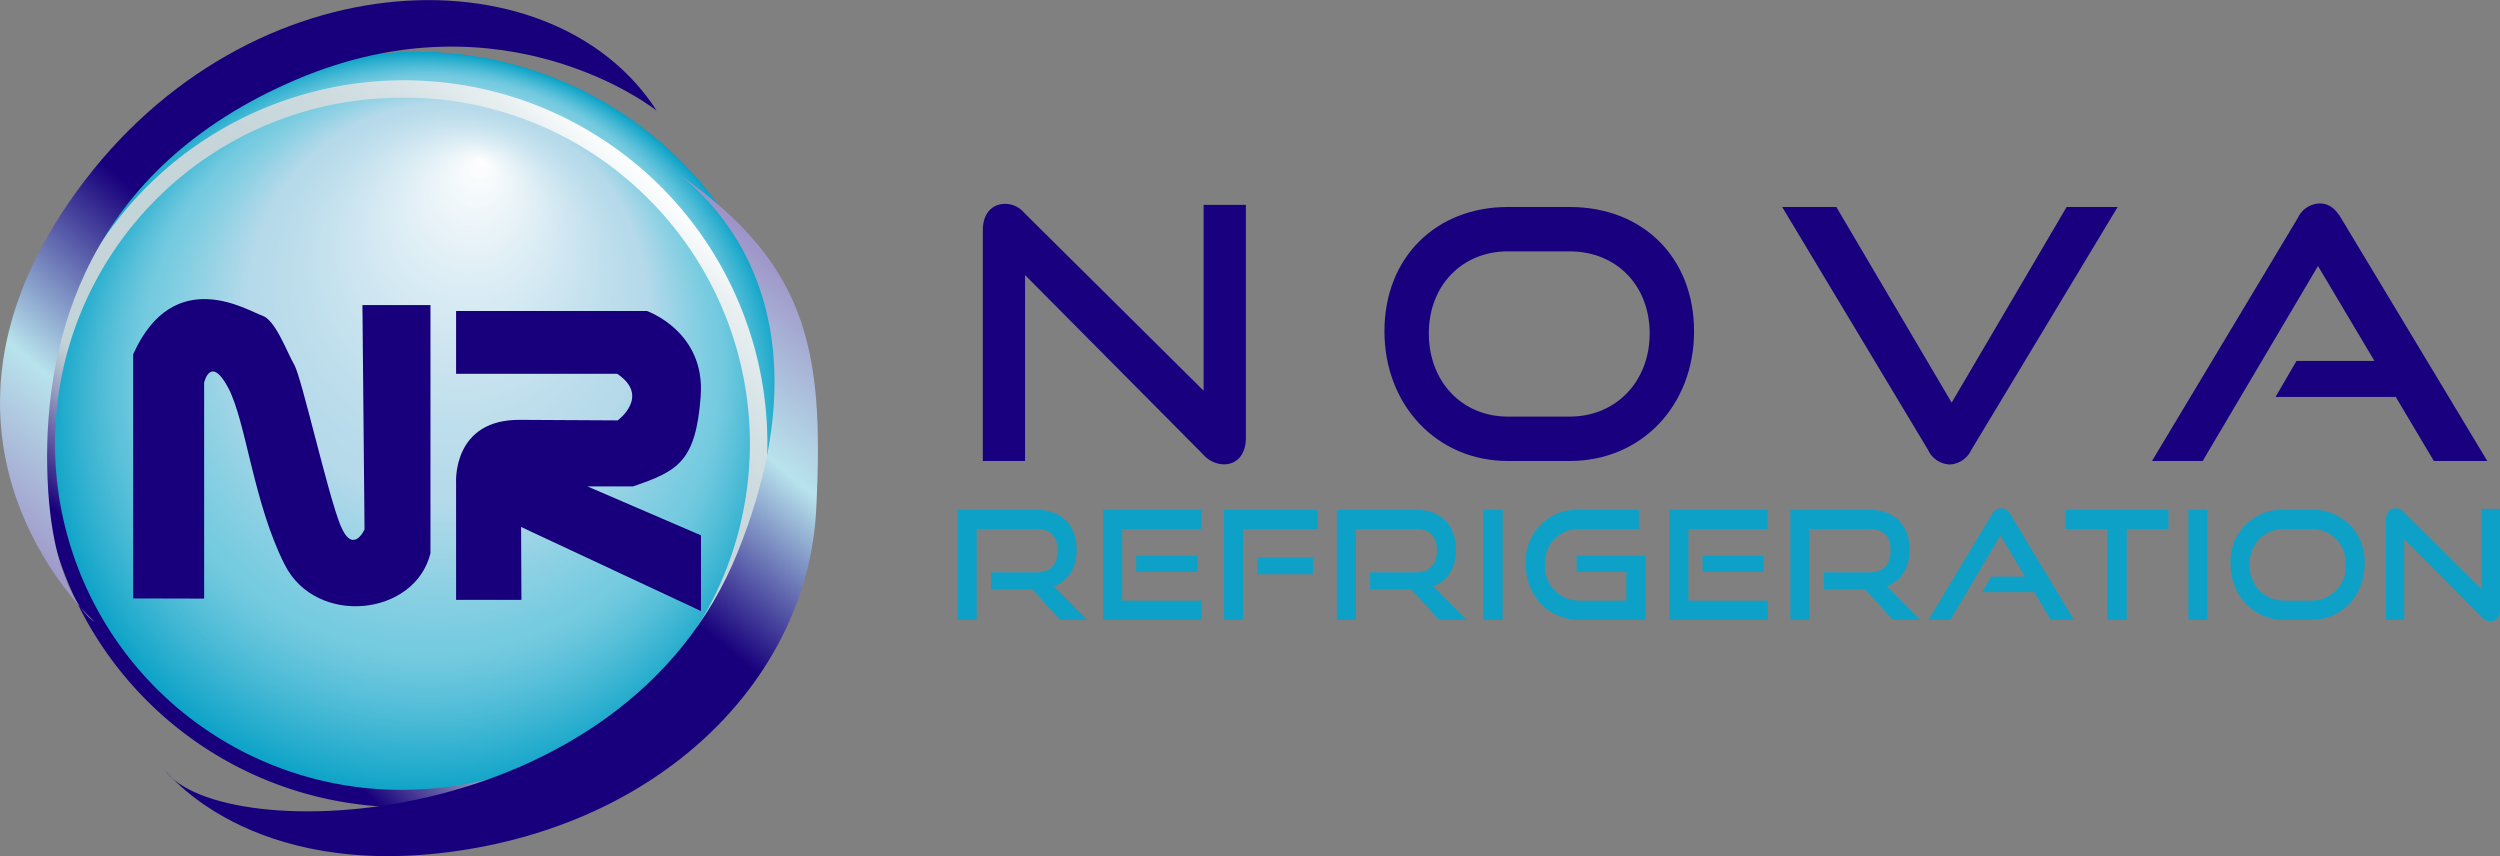 <svg xmlns="http://www.w3.org/2000/svg" xmlns:xlink="http://www.w3.org/1999/xlink" viewBox="0 0 429.25 147.03" aria-label="Nova Réfrigération" role="img">
	<rect x="0" y="0" width="429.25" height="147.03" fill="#808080" stroke="none"/>
	<defs>
		<style>
			.cls-1
			{
				fill:none;
			}

			.cls-2
			{
				clip-path:url(#clip-path);
			}

			.cls-3
			{
				fill:#0aa2c7;
			}

			.cls-4
			{
				fill:#0ba2c7;
			}

			.cls-5
			{
				fill:#0ca3c8;
			}

			.cls-6
			{
				fill:#0ea3c8;
			}

			.cls-7
			{
				fill:#0fa4c8;
			}

			.cls-8
			{
				fill:#10a4c8;
			}

			.cls-9
			{
				fill:#11a5c9;
			}

			.cls-10
			{
				fill:#13a5c9;
			}

			.cls-11
			{
				fill:#14a6c9;
			}

			.cls-12
			{
				fill:#15a6ca;
			}

			.cls-13
			{
				fill:#16a7ca;
			}

			.cls-14
			{
				fill:#17a7ca;
			}

			.cls-15
			{
				fill:#19a8ca;
			}

			.cls-16
			{
				fill:#1aa8cb;
			}

			.cls-17
			{
				fill:#1ba8cb;
			}

			.cls-18
			{
				fill:#1ca9cb;
			}

			.cls-19
			{
				fill:#1ea9cc;
			}

			.cls-20
			{
				fill:#1faacc;
			}

			.cls-21
			{
				fill:#20aacc;
			}

			.cls-22
			{
				fill:#21abcc;
			}

			.cls-23
			{
				fill:#22abcd;
			}

			.cls-24
			{
				fill:#23accd;
			}

			.cls-25
			{
				fill:#25accd;
			}

			.cls-26
			{
				fill:#26adcd;
			}

			.cls-27
			{
				fill:#27adce;
			}

			.cls-28
			{
				fill:#28adce;
			}

			.cls-29
			{
				fill:#29aece;
			}

			.cls-30
			{
				fill:#2aaecf;
			}

			.cls-31
			{
				fill:#2cafcf;
			}

			.cls-32
			{
				fill:#2dafcf;
			}

			.cls-33
			{
				fill:#2eb0cf;
			}

			.cls-34
			{
				fill:#2fb0d0;
			}

			.cls-35
			{
				fill:#30b1d0;
			}

			.cls-36
			{
				fill:#31b1d0;
			}

			.cls-37
			{
				fill:#33b1d0;
			}

			.cls-38
			{
				fill:#34b2d1;
			}

			.cls-39
			{
				fill:#35b2d1;
			}

			.cls-40
			{
				fill:#36b3d1;
			}

			.cls-41
			{
				fill:#37b3d1;
			}

			.cls-42
			{
				fill:#38b4d2;
			}

			.cls-43
			{
				fill:#39b4d2;
			}

			.cls-44
			{
				fill:#3ab4d2;
			}

			.cls-45
			{
				fill:#3bb5d2;
			}

			.cls-46
			{
				fill:#3db5d3;
			}

			.cls-47
			{
				fill:#3eb6d3;
			}

			.cls-48
			{
				fill:#3fb6d3;
			}

			.cls-49
			{
				fill:#40b6d3;
			}

			.cls-50
			{
				fill:#41b7d4;
			}

			.cls-51
			{
				fill:#42b7d4;
			}

			.cls-52
			{
				fill:#43b8d4;
			}

			.cls-53
			{
				fill:#44b8d4;
			}

			.cls-54
			{
				fill:#45b9d5;
			}

			.cls-55
			{
				fill:#46b9d5;
			}

			.cls-56
			{
				fill:#47b9d5;
			}

			.cls-57
			{
				fill:#48bad5;
			}

			.cls-58
			{
				fill:#4abad6;
			}

			.cls-59
			{
				fill:#4bbbd6;
			}

			.cls-60
			{
				fill:#4cbbd6;
			}

			.cls-61
			{
				fill:#4dbbd6;
			}

			.cls-62
			{
				fill:#4ebcd7;
			}

			.cls-63
			{
				fill:#4fbcd7;
			}

			.cls-64
			{
				fill:#50bcd7;
			}

			.cls-65
			{
				fill:#51bdd7;
			}

			.cls-66
			{
				fill:#52bdd8;
			}

			.cls-67
			{
				fill:#53bed8;
			}

			.cls-68
			{
				fill:#54bed8;
			}

			.cls-69
			{
				fill:#55bed8;
			}

			.cls-70
			{
				fill:#56bfd9;
			}

			.cls-71
			{
				fill:#57bfd9;
			}

			.cls-72
			{
				fill:#58c0d9;
			}

			.cls-73
			{
				fill:#59c0d9;
			}

			.cls-74
			{
				fill:#5ac0d9;
			}

			.cls-75
			{
				fill:#5bc1da;
			}

			.cls-76
			{
				fill:#5cc1da;
			}

			.cls-77
			{
				fill:#5dc1da;
			}

			.cls-78
			{
				fill:#5ec2da;
			}

			.cls-79
			{
				fill:#5ec2db;
			}

			.cls-80
			{
				fill:#5fc2db;
			}

			.cls-81
			{
				fill:#60c3db;
			}

			.cls-82
			{
				fill:#61c3db;
			}

			.cls-83
			{
				fill:#62c3db;
			}

			.cls-84
			{
				fill:#63c4dc;
			}

			.cls-85
			{
				fill:#64c4dc;
			}

			.cls-86
			{
				fill:#65c4dc;
			}

			.cls-87
			{
				fill:#66c5dc;
			}

			.cls-88
			{
				fill:#67c5dc;
			}

			.cls-89
			{
				fill:#67c5dd;
			}

			.cls-90
			{
				fill:#68c6dd;
			}

			.cls-91
			{
				fill:#69c6dd;
			}

			.cls-92
			{
				fill:#6ac6dd;
			}

			.cls-93
			{
				fill:#6bc7dd;
			}

			.cls-94
			{
				fill:#6cc7de;
			}

			.cls-95
			{
				fill:#6dc8de;
			}

			.cls-96
			{
				fill:#6ec8de;
			}

			.cls-97
			{
				fill:#6fc8de;
			}

			.cls-98
			{
				fill:#70c9df;
			}

			.cls-99
			{
				fill:#71c9df;
			}

			.cls-100
			{
				fill:#72c9df;
			}

			.cls-101
			{
				fill:#72cadf;
			}

			.cls-102
			{
				fill:#73cadf;
			}

			.cls-103
			{
				fill:#74cadf;
			}

			.cls-104
			{
				fill:#74cae0;
			}

			.cls-105
			{
				fill:#75cae0;
			}

			.cls-106
			{
				fill:#75cbe0;
			}

			.cls-107
			{
				fill:#76cbe0;
			}

			.cls-108
			{
				fill:#77cbe0;
			}

			.cls-109
			{
				fill:#78cce0;
			}

			.cls-110
			{
				fill:#79cce0;
			}

			.cls-111
			{
				fill:#7acce1;
			}

			.cls-112
			{
				fill:#7bcce1;
			}

			.cls-113
			{
				fill:#7ccce1;
			}

			.cls-114
			{
				fill:#7dcde1;
			}

			.cls-115
			{
				fill:#7ecde1;
			}

			.cls-116
			{
				fill:#7fcde1;
			}

			.cls-117
			{
				fill:#80cde2;
			}

			.cls-118
			{
				fill:#81cee2;
			}

			.cls-119
			{
				fill:#82cee2;
			}

			.cls-120
			{
				fill:#83cee2;
			}

			.cls-121
			{
				fill:#84cee2;
			}

			.cls-122
			{
				fill:#85cfe2;
			}

			.cls-123
			{
				fill:#86cfe3;
			}

			.cls-124
			{
				fill:#87cfe3;
			}

			.cls-125
			{
				fill:#88cfe3;
			}

			.cls-126
			{
				fill:#89cfe3;
			}

			.cls-127
			{
				fill:#8ad0e3;
			}

			.cls-128
			{
				fill:#8bd0e3;
			}

			.cls-129
			{
				fill:#8cd0e3;
			}

			.cls-130
			{
				fill:#8dd0e4;
			}

			.cls-131
			{
				fill:#8ed1e4;
			}

			.cls-132
			{
				fill:#8fd1e4;
			}

			.cls-133
			{
				fill:#90d1e4;
			}

			.cls-134
			{
				fill:#91d1e4;
			}

			.cls-135
			{
				fill:#92d2e4;
			}

			.cls-136
			{
				fill:#93d2e5;
			}

			.cls-137
			{
				fill:#94d2e5;
			}

			.cls-138
			{
				fill:#95d2e5;
			}

			.cls-139
			{
				fill:#96d3e5;
			}

			.cls-140
			{
				fill:#97d3e5;
			}

			.cls-141
			{
				fill:#98d3e5;
			}

			.cls-142
			{
				fill:#9ad3e6;
			}

			.cls-143
			{
				fill:#9bd4e6;
			}

			.cls-144
			{
				fill:#9cd4e6;
			}

			.cls-145
			{
				fill:#9dd4e6;
			}

			.cls-146
			{
				fill:#9ed4e6;
			}

			.cls-147
			{
				fill:#9fd5e6;
			}

			.cls-148
			{
				fill:#a0d5e7;
			}

			.cls-149
			{
				fill:#a1d5e7;
			}

			.cls-150
			{
				fill:#a2d5e7;
			}

			.cls-151
			{
				fill:#a3d6e7;
			}

			.cls-152
			{
				fill:#a4d6e7;
			}

			.cls-153
			{
				fill:#a5d6e7;
			}

			.cls-154
			{
				fill:#a6d6e8;
			}

			.cls-155
			{
				fill:#a8d7e8;
			}

			.cls-156
			{
				fill:#a9d7e8;
			}

			.cls-157
			{
				fill:#aad7e8;
			}

			.cls-158
			{
				fill:#abd7e8;
			}

			.cls-159
			{
				fill:#acd8e8;
			}

			.cls-160
			{
				fill:#add8e9;
			}

			.cls-161
			{
				fill:#aed8e9;
			}

			.cls-162
			{
				fill:#afd8e9;
			}

			.cls-163
			{
				fill:#b0d9e9;
			}

			.cls-164
			{
				fill:#b2d9e9;
			}

			.cls-165
			{
				fill:#b3d9e9;
			}

			.cls-166
			{
				fill:#b4d9ea;
			}

			.cls-167
			{
				fill:#b5daea;
			}

			.cls-168
			{
				fill:#b6daea;
			}

			.cls-169
			{
				fill:#b7daea;
			}

			.cls-170
			{
				fill:#b7dbea;
			}

			.cls-171
			{
				fill:#b8dbea;
			}

			.cls-172
			{
				fill:#b8dbeb;
			}

			.cls-173
			{
				fill:#b9dbeb;
			}

			.cls-174
			{
				fill:#b9dceb;
			}

			.cls-175
			{
				fill:#badceb;
			}

			.cls-176
			{
				fill:#bbdceb;
			}

			.cls-177
			{
				fill:#bbddeb;
			}

			.cls-178
			{
				fill:#bcddec;
			}

			.cls-179
			{
				fill:#bdddec;
			}

			.cls-180
			{
				fill:#bddeec;
			}

			.cls-181
			{
				fill:#bedeec;
			}

			.cls-182
			{
				fill:#bfdeec;
			}

			.cls-183
			{
				fill:#c0dfed;
			}

			.cls-184
			{
				fill:#c1dfed;
			}

			.cls-185
			{
				fill:#c1e0ed;
			}

			.cls-186
			{
				fill:#c2e0ed;
			}

			.cls-187
			{
				fill:#c3e1ee;
			}

			.cls-188
			{
				fill:#c4e1ee;
			}

			.cls-189
			{
				fill:#c5e1ee;
			}

			.cls-190
			{
				fill:#c6e2ee;
			}

			.cls-191
			{
				fill:#c7e2ef;
			}

			.cls-192
			{
				fill:#c8e3ef;
			}

			.cls-193
			{
				fill:#c9e3ef;
			}

			.cls-194
			{
				fill:#cae4ef;
			}

			.cls-195
			{
				fill:#cbe4f0;
			}

			.cls-196
			{
				fill:#cce5f0;
			}

			.cls-197
			{
				fill:#cde5f0;
			}

			.cls-198
			{
				fill:#cee6f1;
			}

			.cls-199
			{
				fill:#cfe6f1;
			}

			.cls-200
			{
				fill:#d0e7f1;
			}

			.cls-201
			{
				fill:#d1e7f1;
			}

			.cls-202
			{
				fill:#d2e8f2;
			}

			.cls-203
			{
				fill:#d3e8f2;
			}

			.cls-204
			{
				fill:#d4e9f2;
			}

			.cls-205
			{
				fill:#d5eaf3;
			}

			.cls-206
			{
				fill:#d6eaf3;
			}

			.cls-207
			{
				fill:#d7ebf3;
			}

			.cls-208
			{
				fill:#d9ebf4;
			}

			.cls-209
			{
				fill:#daecf4;
			}

			.cls-210
			{
				fill:#dbecf4;
			}

			.cls-211
			{
				fill:#dcedf5;
			}

			.cls-212
			{
				fill:#ddeef5;
			}

			.cls-213
			{
				fill:#deeef5;
			}

			.cls-214
			{
				fill:#e0eff6;
			}

			.cls-215
			{
				fill:#e1eff6;
			}

			.cls-216
			{
				fill:#e2f0f6;
			}

			.cls-217
			{
				fill:#e3f1f7;
			}

			.cls-218
			{
				fill:#e5f1f7;
			}

			.cls-219
			{
				fill:#e6f2f7;
			}

			.cls-220
			{
				fill:#e7f3f8;
			}

			.cls-221
			{
				fill:#e8f3f8;
			}

			.cls-222
			{
				fill:#eaf4f8;
			}

			.cls-223
			{
				fill:#ebf4f9;
			}

			.cls-224
			{
				fill:#ecf5f9;
			}

			.cls-225
			{
				fill:#eef6f9;
			}

			.cls-226
			{
				fill:#eff6fa;
			}

			.cls-227
			{
				fill:#f0f7fa;
			}

			.cls-228
			{
				fill:#f2f8fb;
			}

			.cls-229
			{
				fill:#f3f8fb;
			}

			.cls-230
			{
				fill:#f4f9fb;
			}

			.cls-231
			{
				fill:#f6fafc;
			}

			.cls-232
			{
				fill:#f7fbfc;
			}

			.cls-233
			{
				fill:#f8fbfc;
			}

			.cls-234
			{
				fill:#fafcfd;
			}

			.cls-235
			{
				fill:#fbfdfd;
			}

			.cls-236
			{
				fill:#fdfdfe;
			}

			.cls-237
			{
				fill:#fefefe;
			}

			.cls-238
			{
				fill:#18007c;
			}

			.cls-239
			{
				fill:url(#linear-gradient);
			}

			.cls-240
			{
				fill:#18007e;
			}

			.cls-241
			{
				fill:#0da1c7;
			}

			.cls-242
			{
				fill:url(#linear-gradient-2);
			}

			.cls-243
			{
				fill:url(#linear-gradient-3);
			}
		</style>
		<clipPath id="clip-path">
			<circle class="cls-1" cx="71.59" cy="73" r="64.08"/>
		</clipPath>
		<linearGradient id="linear-gradient" x1="-113.03" y1="-260.56" x2="11.78" y2="-260.56" gradientTransform="translate(296.24 213.94) rotate(-47.74)" gradientUnits="userSpaceOnUse">
			<stop offset="0.11" stop-color="#18007c"/>
			<stop offset="0.11" stop-color="#1a027d"/>
			<stop offset="0.18" stop-color="#615ba3"/>
			<stop offset="0.23" stop-color="#969cc0"/>
			<stop offset="0.27" stop-color="#b7c5d1"/>
			<stop offset="0.29" stop-color="#c3d4d8"/>
			<stop offset="0.64" stop-color="#c5d5d9"/>
			<stop offset="0.77" stop-color="#ccdade"/>
			<stop offset="0.86" stop-color="#d7e3e6"/>
			<stop offset="0.94" stop-color="#e8eff1"/>
			<stop offset="1" stop-color="#feffff"/>
		</linearGradient>
		<linearGradient id="linear-gradient-2" x1="53.47" y1="153.92" x2="140.38" y2="50.33" gradientUnits="userSpaceOnUse">
			<stop offset="0.58" stop-color="#18007c"/>
			<stop offset="0.8" stop-color="#b8e3ec"/>
			<stop offset="1" stop-color="#9e94c8"/>
		</linearGradient>
		<linearGradient id="linear-gradient-3" x1="3.72" y1="96.33" x2="87.53" y2="-3.54" gradientUnits="userSpaceOnUse">
			<stop offset="0" stop-color="#9e94c8"/>
			<stop offset="0.21" stop-color="#b8e3ec"/>
			<stop offset="0.47" stop-color="#18007c"/>
		</linearGradient>
	</defs>
	<title>Asset 3</title>
	<g id="Layer_2" data-name="Layer 2">
		<g id="Layer_1-2" data-name="Layer 1">
			<g class="cls-2">
				<rect class="cls-3" x="7.51" y="8.92" width="128.16" height="128.16"/>
				<circle class="cls-3" cx="71.59" cy="73" r="64.08"/>
				<circle class="cls-4" cx="71.61" cy="72.9" r="63.94"/>
				<circle class="cls-5" cx="71.64" cy="72.8" r="63.8"/>
				<circle class="cls-6" cx="71.66" cy="72.7" r="63.66"/>
				<circle class="cls-7" cx="71.69" cy="72.6" r="63.52"/>
				<circle class="cls-8" cx="71.71" cy="72.5" r="63.38"/>
				<circle class="cls-9" cx="71.73" cy="72.4" r="63.24"/>
				<circle class="cls-10" cx="71.76" cy="72.3" r="63.1"/>
				<circle class="cls-11" cx="71.78" cy="72.21" r="62.96"/>
				<circle class="cls-12" cx="71.81" cy="72.11" r="62.82"/>
				<circle class="cls-13" cx="71.83" cy="72.01" r="62.68"/>
				<circle class="cls-14" cx="71.86" cy="71.91" r="62.54"/>
				<circle class="cls-15" cx="71.88" cy="71.81" r="62.4"/>
				<circle class="cls-16" cx="71.91" cy="71.71" r="62.26"/>
				<circle class="cls-17" cx="71.93" cy="71.61" r="62.12"/>
				<circle class="cls-18" cx="71.95" cy="71.51" r="61.98"/>
				<circle class="cls-19" cx="71.98" cy="71.41" r="61.84"/>
				<circle class="cls-20" cx="72" cy="71.31" r="61.7"/>
				<circle class="cls-21" cx="72.03" cy="71.21" r="61.56"/>
				<circle class="cls-22" cx="72.05" cy="71.11" r="61.42"/>
				<circle class="cls-23" cx="72.08" cy="71.01" r="61.28"/>
				<circle class="cls-24" cx="72.1" cy="70.91" r="61.14"/>
				<circle class="cls-25" cx="72.12" cy="70.81" r="61"/>
				<circle class="cls-26" cx="72.15" cy="70.71" r="60.86"/>
				<circle class="cls-27" cx="72.17" cy="70.61" r="60.72"/>
				<circle class="cls-28" cx="72.2" cy="70.52" r="60.58"/>
				<circle class="cls-29" cx="72.22" cy="70.42" r="60.44"/>
				<circle class="cls-30" cx="72.25" cy="70.32" r="60.3"/>
				<circle class="cls-31" cx="72.27" cy="70.22" r="60.16"/>
				<circle class="cls-32" cx="72.3" cy="70.12" r="60.02"/>
				<circle class="cls-33" cx="72.32" cy="70.02" r="59.88"/>
				<circle class="cls-34" cx="72.34" cy="69.92" r="59.74"/>
				<circle class="cls-35" cx="72.37" cy="69.82" r="59.6"/>
				<circle class="cls-36" cx="72.39" cy="69.72" r="59.46"/>
				<circle class="cls-37" cx="72.42" cy="69.62" r="59.32"/>
				<circle class="cls-38" cx="72.44" cy="69.52" r="59.17"/>
				<circle class="cls-39" cx="72.47" cy="69.42" r="59.03"/>
				<circle class="cls-40" cx="72.49" cy="69.32" r="58.89"/>
				<circle class="cls-41" cx="72.51" cy="69.22" r="58.75"/>
				<circle class="cls-42" cx="72.54" cy="69.12" r="58.61"/>
				<circle class="cls-43" cx="72.56" cy="69.02" r="58.47"/>
				<circle class="cls-44" cx="72.59" cy="68.92" r="58.33"/>
				<circle class="cls-45" cx="72.61" cy="68.82" r="58.19"/>
				<circle class="cls-46" cx="72.64" cy="68.73" r="58.05"/>
				<circle class="cls-47" cx="72.66" cy="68.63" r="57.91"/>
				<circle class="cls-48" cx="72.69" cy="68.53" r="57.77"/>
				<circle class="cls-49" cx="72.71" cy="68.43" r="57.63"/>
				<circle class="cls-50" cx="72.73" cy="68.33" r="57.49"/>
				<circle class="cls-51" cx="72.76" cy="68.23" r="57.35"/>
				<circle class="cls-52" cx="72.78" cy="68.13" r="57.21"/>
				<circle class="cls-53" cx="72.81" cy="68.03" r="57.07"/>
				<circle class="cls-54" cx="72.83" cy="67.93" r="56.93"/>
				<circle class="cls-55" cx="72.86" cy="67.83" r="56.79"/>
				<circle class="cls-56" cx="72.88" cy="67.73" r="56.65"/>
				<circle class="cls-57" cx="72.9" cy="67.63" r="56.51"/>
				<circle class="cls-58" cx="72.93" cy="67.53" r="56.37"/>
				<circle class="cls-59" cx="72.95" cy="67.43" r="56.23"/>
				<circle class="cls-60" cx="72.98" cy="67.33" r="56.09"/>
				<circle class="cls-61" cx="73" cy="67.23" r="55.95"/>
				<circle class="cls-62" cx="73.03" cy="67.13" r="55.81"/>
				<circle class="cls-63" cx="73.05" cy="67.04" r="55.67"/>
				<circle class="cls-64" cx="73.08" cy="66.94" r="55.53"/>
				<circle class="cls-65" cx="73.1" cy="66.84" r="55.39"/>
				<circle class="cls-66" cx="73.12" cy="66.74" r="55.25"/>
				<circle class="cls-67" cx="73.15" cy="66.64" r="55.11"/>
				<circle class="cls-68" cx="73.17" cy="66.54" r="54.97"/>
				<circle class="cls-69" cx="73.2" cy="66.44" r="54.83"/>
				<circle class="cls-70" cx="73.22" cy="66.34" r="54.69"/>
				<circle class="cls-71" cx="73.25" cy="66.24" r="54.55"/>
				<circle class="cls-72" cx="73.27" cy="66.14" r="54.41"/>
				<circle class="cls-73" cx="73.3" cy="66.04" r="54.27"/>
				<circle class="cls-74" cx="73.32" cy="65.94" r="54.13"/>
				<circle class="cls-75" cx="73.34" cy="65.84" r="53.99"/>
				<circle class="cls-76" cx="73.37" cy="65.74" r="53.85"/>
				<circle class="cls-77" cx="73.39" cy="65.64" r="53.71"/>
				<circle class="cls-78" cx="73.42" cy="65.54" r="53.57"/>
				<circle class="cls-79" cx="73.44" cy="65.44" r="53.43"/>
				<circle class="cls-80" cx="73.47" cy="65.34" r="53.29"/>
				<circle class="cls-81" cx="73.49" cy="65.25" r="53.15"/>
				<circle class="cls-82" cx="73.51" cy="65.15" r="53.01"/>
				<circle class="cls-83" cx="73.54" cy="65.05" r="52.87"/>
				<circle class="cls-84" cx="73.56" cy="64.95" r="52.73"/>
				<circle class="cls-85" cx="73.59" cy="64.85" r="52.59"/>
				<circle class="cls-86" cx="73.61" cy="64.75" r="52.45"/>
				<circle class="cls-87" cx="73.64" cy="64.65" r="52.31"/>
				<circle class="cls-88" cx="73.66" cy="64.55" r="52.17"/>
				<circle class="cls-89" cx="73.69" cy="64.45" r="52.03"/>
				<circle class="cls-90" cx="73.71" cy="64.35" r="51.89"/>
				<circle class="cls-91" cx="73.73" cy="64.25" r="51.75"/>
				<circle class="cls-92" cx="73.76" cy="64.15" r="51.61"/>
				<circle class="cls-93" cx="73.78" cy="64.05" r="51.47"/>
				<circle class="cls-94" cx="73.81" cy="63.95" r="51.33"/>
				<circle class="cls-94" cx="73.83" cy="63.85" r="51.19"/>
				<circle class="cls-95" cx="73.86" cy="63.75" r="51.05"/>
				<circle class="cls-96" cx="73.88" cy="63.65" r="50.91"/>
				<circle class="cls-97" cx="73.9" cy="63.55" r="50.77"/>
				<circle class="cls-97" cx="73.93" cy="63.46" r="50.63"/>
				<circle class="cls-98" cx="73.95" cy="63.36" r="50.49"/>
				<circle class="cls-99" cx="73.98" cy="63.26" r="50.35"/>
				<circle class="cls-100" cx="74" cy="63.16" r="50.21"/>
				<circle class="cls-101" cx="74.03" cy="63.06" r="50.07"/>
				<circle class="cls-102" cx="74.05" cy="62.96" r="49.93"/>
				<circle class="cls-103" cx="74.08" cy="62.86" r="49.79"/>
				<circle class="cls-104" cx="74.1" cy="62.76" r="49.64"/>
				<circle class="cls-105" cx="74.12" cy="62.66" r="49.5"/>
				<circle class="cls-106" cx="74.15" cy="62.56" r="49.36"/>
				<circle class="cls-107" cx="74.17" cy="62.46" r="49.22"/>
				<circle class="cls-107" cx="74.2" cy="62.36" r="49.08"/>
				<circle class="cls-107" cx="74.2" cy="62.36" r="48.94"/>
				<circle class="cls-108" cx="74.24" cy="62.19" r="48.71"/>
				<circle class="cls-108" cx="74.28" cy="62.03" r="48.47"/>
				<circle class="cls-109" cx="74.32" cy="61.86" r="48.24"/>
				<circle class="cls-110" cx="74.36" cy="61.69" r="48"/>
				<circle class="cls-111" cx="74.4" cy="61.52" r="47.77"/>
				<circle class="cls-112" cx="74.45" cy="61.35" r="47.53"/>
				<circle class="cls-113" cx="74.49" cy="61.18" r="47.29"/>
				<circle class="cls-114" cx="74.53" cy="61.02" r="47.06"/>
				<circle class="cls-114" cx="74.57" cy="60.85" r="46.82"/>
				<circle class="cls-115" cx="74.61" cy="60.68" r="46.59"/>
				<circle class="cls-116" cx="74.65" cy="60.51" r="46.35"/>
				<circle class="cls-117" cx="74.69" cy="60.34" r="46.12"/>
				<circle class="cls-118" cx="74.73" cy="60.17" r="45.88"/>
				<circle class="cls-119" cx="74.78" cy="60.01" r="45.64"/>
				<circle class="cls-120" cx="74.82" cy="59.84" r="45.41"/>
				<circle class="cls-121" cx="74.86" cy="59.67" r="45.17"/>
				<circle class="cls-122" cx="74.9" cy="59.5" r="44.94"/>
				<circle class="cls-123" cx="74.94" cy="59.33" r="44.7"/>
				<circle class="cls-124" cx="74.98" cy="59.16" r="44.47"/>
				<circle class="cls-125" cx="75.02" cy="59" r="44.23"/>
				<circle class="cls-126" cx="75.06" cy="58.83" r="43.99"/>
				<circle class="cls-127" cx="75.11" cy="58.66" r="43.76"/>
				<circle class="cls-128" cx="75.15" cy="58.49" r="43.52"/>
				<circle class="cls-129" cx="75.19" cy="58.32" r="43.29"/>
				<circle class="cls-130" cx="75.23" cy="58.15" r="43.05"/>
				<circle class="cls-131" cx="75.27" cy="57.99" r="42.81"/>
				<circle class="cls-132" cx="75.31" cy="57.82" r="42.58"/>
				<circle class="cls-133" cx="75.35" cy="57.65" r="42.34"/>
				<circle class="cls-134" cx="75.39" cy="57.48" r="42.11"/>
				<circle class="cls-135" cx="75.44" cy="57.31" r="41.87"/>
				<circle class="cls-136" cx="75.48" cy="57.14" r="41.64"/>
				<circle class="cls-137" cx="75.52" cy="56.97" r="41.4"/>
				<circle class="cls-138" cx="75.56" cy="56.81" r="41.16"/>
				<circle class="cls-139" cx="75.6" cy="56.64" r="40.93"/>
				<circle class="cls-140" cx="75.64" cy="56.47" r="40.69"/>
				<circle class="cls-141" cx="75.68" cy="56.3" r="40.46"/>
				<circle class="cls-142" cx="75.72" cy="56.13" r="40.22"/>
				<circle class="cls-143" cx="75.77" cy="55.96" r="39.99"/>
				<circle class="cls-144" cx="75.81" cy="55.8" r="39.75"/>
				<circle class="cls-145" cx="75.85" cy="55.63" r="39.51"/>
				<circle class="cls-146" cx="75.89" cy="55.46" r="39.28"/>
				<circle class="cls-147" cx="75.93" cy="55.29" r="39.04"/>
				<circle class="cls-148" cx="75.97" cy="55.12" r="38.81"/>
				<circle class="cls-149" cx="76.01" cy="54.95" r="38.57"/>
				<circle class="cls-150" cx="76.06" cy="54.79" r="38.34"/>
				<circle class="cls-151" cx="76.1" cy="54.62" r="38.1"/>
				<circle class="cls-152" cx="76.14" cy="54.45" r="37.86"/>
				<circle class="cls-153" cx="76.18" cy="54.28" r="37.63"/>
				<circle class="cls-154" cx="76.22" cy="54.11" r="37.39"/>
				<circle class="cls-155" cx="76.26" cy="53.94" r="37.16"/>
				<circle class="cls-156" cx="76.3" cy="53.78" r="36.92"/>
				<circle class="cls-157" cx="76.34" cy="53.61" r="36.69"/>
				<circle class="cls-158" cx="76.39" cy="53.44" r="36.45"/>
				<circle class="cls-159" cx="76.43" cy="53.27" r="36.21"/>
				<circle class="cls-160" cx="76.47" cy="53.1" r="35.98"/>
				<circle class="cls-161" cx="76.51" cy="52.93" r="35.74"/>
				<circle class="cls-162" cx="76.55" cy="52.77" r="35.51"/>
				<circle class="cls-163" cx="76.59" cy="52.6" r="35.27"/>
				<circle class="cls-164" cx="76.63" cy="52.43" r="35.04"/>
				<circle class="cls-165" cx="76.67" cy="52.26" r="34.8"/>
				<circle class="cls-166" cx="76.72" cy="52.09" r="34.56"/>
				<circle class="cls-167" cx="76.76" cy="51.92" r="34.33"/>
				<circle class="cls-168" cx="76.8" cy="51.76" r="34.09"/>
				<circle class="cls-168" cx="76.8" cy="51.76" r="33.86"/>
				<circle class="cls-168" cx="76.88" cy="51.42" r="33.39"/>
				<circle class="cls-168" cx="76.96" cy="51.09" r="32.92"/>
				<circle class="cls-169" cx="77.04" cy="50.75" r="32.45"/>
				<circle class="cls-170" cx="77.13" cy="50.42" r="31.98"/>
				<circle class="cls-171" cx="77.21" cy="50.08" r="31.51"/>
				<circle class="cls-172" cx="77.29" cy="49.75" r="31.04"/>
				<circle class="cls-173" cx="77.37" cy="49.41" r="30.57"/>
				<circle class="cls-174" cx="77.46" cy="49.08" r="30.09"/>
				<circle class="cls-175" cx="77.54" cy="48.74" r="29.62"/>
				<circle class="cls-176" cx="77.62" cy="48.4" r="29.15"/>
				<circle class="cls-177" cx="77.7" cy="48.07" r="28.68"/>
				<circle class="cls-178" cx="77.78" cy="47.73" r="28.21"/>
				<circle class="cls-179" cx="77.87" cy="47.4" r="27.74"/>
				<circle class="cls-180" cx="77.95" cy="47.06" r="27.27"/>
				<circle class="cls-181" cx="78.03" cy="46.73" r="26.8"/>
				<circle class="cls-182" cx="78.11" cy="46.39" r="26.33"/>
				<circle class="cls-183" cx="78.2" cy="46.06" r="25.86"/>
				<circle class="cls-184" cx="78.28" cy="45.72" r="25.39"/>
				<circle class="cls-185" cx="78.36" cy="45.39" r="24.92"/>
				<circle class="cls-186" cx="78.44" cy="45.05" r="24.45"/>
				<circle class="cls-187" cx="78.52" cy="44.72" r="23.98"/>
				<circle class="cls-188" cx="78.61" cy="44.38" r="23.51"/>
				<circle class="cls-189" cx="78.69" cy="44.05" r="23.04"/>
				<circle class="cls-190" cx="78.77" cy="43.71" r="22.57"/>
				<circle class="cls-191" cx="78.85" cy="43.38" r="22.1"/>
				<circle class="cls-192" cx="78.94" cy="43.04" r="21.63"/>
				<circle class="cls-193" cx="79.02" cy="42.71" r="21.16"/>
				<circle class="cls-194" cx="79.1" cy="42.37" r="20.69"/>
				<circle class="cls-195" cx="79.18" cy="42.04" r="20.22"/>
				<circle class="cls-196" cx="79.26" cy="41.7" r="19.75"/>
				<circle class="cls-197" cx="79.35" cy="41.37" r="19.28"/>
				<circle class="cls-198" cx="79.43" cy="41.03" r="18.81"/>
				<circle class="cls-199" cx="79.51" cy="40.7" r="18.34"/>
				<circle class="cls-200" cx="79.59" cy="40.36" r="17.87"/>
				<circle class="cls-201" cx="79.68" cy="40.02" r="17.4"/>
				<circle class="cls-202" cx="79.76" cy="39.69" r="16.93"/>
				<circle class="cls-203" cx="79.84" cy="39.35" r="16.46"/>
				<circle class="cls-204" cx="79.92" cy="39.02" r="15.99"/>
				<circle class="cls-205" cx="80" cy="38.68" r="15.52"/>
				<circle class="cls-206" cx="80.09" cy="38.35" r="15.05"/>
				<circle class="cls-207" cx="80.17" cy="38.01" r="14.58"/>
				<circle class="cls-208" cx="80.25" cy="37.68" r="14.11"/>
				<circle class="cls-209" cx="80.33" cy="37.34" r="13.64"/>
				<circle class="cls-210" cx="80.42" cy="37.01" r="13.17"/>
				<circle class="cls-211" cx="80.5" cy="36.67" r="12.7"/>
				<circle class="cls-212" cx="80.58" cy="36.34" r="12.23"/>
				<circle class="cls-213" cx="80.66" cy="36" r="11.76"/>
				<circle class="cls-214" cx="80.74" cy="35.67" r="11.29"/>
				<circle class="cls-215" cx="80.83" cy="35.33" r="10.82"/>
				<circle class="cls-216" cx="80.91" cy="35" r="10.35"/>
				<circle class="cls-217" cx="80.99" cy="34.66" r="9.87"/>
				<circle class="cls-218" cx="81.07" cy="34.33" r="9.4"/>
				<circle class="cls-219" cx="81.16" cy="33.99" r="8.93"/>
				<circle class="cls-220" cx="81.24" cy="33.66" r="8.46"/>
				<circle class="cls-221" cx="81.32" cy="33.32" r="7.99"/>
				<circle class="cls-222" cx="81.4" cy="32.99" r="7.52"/>
				<circle class="cls-223" cx="81.48" cy="32.65" r="7.05"/>
				<circle class="cls-224" cx="81.57" cy="32.32" r="6.58"/>
				<circle class="cls-225" cx="81.65" cy="31.98" r="6.11"/>
				<circle class="cls-226" cx="81.73" cy="31.65" r="5.64"/>
				<circle class="cls-227" cx="81.81" cy="31.31" r="5.17"/>
				<circle class="cls-228" cx="81.89" cy="30.97" r="4.7"/>
				<circle class="cls-229" cx="81.98" cy="30.64" r="4.23"/>
				<circle class="cls-230" cx="82.06" cy="30.3" r="3.76"/>
				<circle class="cls-231" cx="82.14" cy="29.97" r="3.29"/>
				<circle class="cls-232" cx="82.22" cy="29.63" r="2.82"/>
				<circle class="cls-233" cx="82.31" cy="29.3" r="2.35"/>
				<circle class="cls-234" cx="82.39" cy="28.96" r="1.88"/>
				<circle class="cls-235" cx="82.47" cy="28.63" r="1.41"/>
				<circle class="cls-236" cx="82.55" cy="28.29" r="0.94"/>
				<circle class="cls-237" cx="82.63" cy="27.96" r="0.47"/>
			</g>
			<path class="cls-238" d="M35.05,102.78V65.7s1.08-4.86,4.14.9S43.51,86.4,48.91,97s22.32,8.82,25-2V52.38H62.23l.36,38.52s-2,4.5-4.14-.72S51.79,64.8,50.53,62.64,47.29,54.9,45,54.18s-15.12-9-22.14,6.66v41.91Z"/>
			<path class="cls-238" d="M78.31,53.4h32.76s10.08,3.48,9.24,14.64-3.84,12.84-11.64,15.48h-7.8l19.49,8.4v13L89.47,90.48,89.53,103H78.31V82.86s-.69-11,11.19-10.77l16.56.09s5.67-4.14-.09-8H78.31Z"/>
			<path class="cls-239" d="M69.28,138.59A62.41,62.41,0,0,1,23.17,34.21,62.42,62.42,0,0,1,111.32,30h0a62.41,62.41,0,0,1-39,108.53C71.32,138.56,70.3,138.59,69.28,138.59Zm.14-121.82c-1,0-1.94,0-2.91.07a59.41,59.41,0,1,0,5.68,118.68A59.41,59.41,0,0,0,109.3,32.21h0A59,59,0,0,0,69.42,16.77Z"/>
			<path class="cls-240" d="M176,47.23V79.15h-7.25V39.55c0-2.81,1.49-4.55,3.89-4.55a4.35,4.35,0,0,1,3.24,1.56l30.78,30.53V35.17h7.26v40c0,2.88-1.56,4.56-3.78,4.56a4.84,4.84,0,0,1-3.48-1.62Z"/>
			<path class="cls-240" d="M258.89,79.15c-12.18,0-21.18-9.6-21.18-22.26,0-12.84,9-21.35,21.18-21.35h10.62c12.6,0,21.36,8.7,21.36,21.35s-8.94,22.26-21.36,22.26Zm10.62-7.62c8,0,13.74-6.06,13.74-14.28s-5.7-14.09-13.74-14.09H258.89c-7.8,0-13.56,5.81-13.56,14.09s5.7,14.28,13.56,14.28Z"/>
			<path class="cls-240" d="M306,35.54h9.3l19.8,33.59,19.74-33.59h8.76L338.45,77.29a4.31,4.31,0,0,1-3.66,2.46,4.26,4.26,0,0,1-3.72-2.46Z"/>
			<path class="cls-240" d="M417.89,79.15l-6.54-11H390.71l3.6-6.18h13.38L398,45.67l-19.8,33.48h-8.7L394.55,37.4a4.27,4.27,0,0,1,3.72-2.47c1.68,0,2.76,1,3.66,2.47l25.14,41.75Z"/>
			<path class="cls-241" d="M182,106.43l-4.78-5.25h-7.07V98.27H178c2.36,0,3.61-1.36,3.61-3.8s-1.35-3.64-3.61-3.64h-10.3v15.6h-3.28V87.53H178c4.31,0,6.86,2.67,6.86,6.89,0,3.12-1.46,5.33-3.9,6.26l5.69,5.75Z"/>
			<path class="cls-241" d="M189.4,106.43V87.53h16.87v3.3H192.68v12.3H206.3v3.3Zm5.69-8.22V95.43h10.48v2.78Z"/>
			<path class="cls-241" d="M210.17,106.43V87.53h16.05v3.3H213.45v15.6Zm5.7-7.83V95.72h9.57V98.6Z"/>
			<path class="cls-241" d="M247.09,106.43l-4.78-5.25h-7.07V98.27h7.87c2.37,0,3.62-1.36,3.62-3.8s-1.35-3.64-3.62-3.64H232.82v15.6h-3.28V87.53h13.57c4.32,0,6.87,2.67,6.87,6.89,0,3.12-1.46,5.33-3.9,6.26l5.69,5.75Z"/>
			<path class="cls-241" d="M254.71,106.43V87.53H258v18.9Z"/>
			<path class="cls-241" d="M271.14,106.43c-5.28,0-9.18-4.16-9.18-9.65a8.82,8.82,0,0,1,9.18-9.25h10.25v3.3H271.14a5.78,5.78,0,0,0-5.87,6.11,5.85,5.85,0,0,0,5.87,6.19h8.09V98.21H270.7V95.43h11.86v11Z"/>
			<path class="cls-241" d="M286.64,106.43V87.53h16.87v3.3h-13.6v12.3h13.63v3.3Zm5.69-8.22V95.43h10.48v2.78Z"/>
			<path class="cls-241" d="M325,106.43l-4.78-5.25h-7.07V98.27H321c2.37,0,3.62-1.36,3.62-3.8s-1.35-3.64-3.62-3.64H310.69v15.6h-3.28V87.53H321c4.32,0,6.87,2.67,6.87,6.89,0,3.12-1.46,5.33-3.9,6.26l5.69,5.75Z"/>
			<path class="cls-241" d="M352.11,106.43l-2.84-4.76h-8.94L341.89,99h5.8l-4.22-7.07-8.58,14.51h-3.77L342,88.33a1.84,1.84,0,0,1,1.61-1.06,1.8,1.8,0,0,1,1.59,1.06l10.89,18.1Z"/>
			<path class="cls-241" d="M361.86,106.43V90.83h-7.18v-3.3h17.65v3.3h-7.17v15.6Z"/>
			<path class="cls-241" d="M375.74,106.43V87.53H379v18.9Z"/>
			<path class="cls-241" d="M392.17,106.43c-5.28,0-9.18-4.16-9.18-9.65a8.82,8.82,0,0,1,9.18-9.25h4.6A8.83,8.83,0,0,1,406,96.78c0,5.49-3.87,9.65-9.26,9.65Zm4.6-3.3a5.87,5.87,0,0,0,6-6.19,5.81,5.81,0,0,0-6-6.11h-4.6a5.79,5.79,0,0,0-5.88,6.11,5.86,5.86,0,0,0,5.88,6.19Z"/>
			<path class="cls-241" d="M412.81,92.6v13.83h-3.14V89.27c0-1.22.65-2,1.69-2a1.86,1.86,0,0,1,1.4.68L426.1,101.2V87.37h3.15v17.32c0,1.25-.68,2-1.64,2a2.09,2.09,0,0,1-1.51-.7Z"/>
			<path class="cls-242" d="M113.7,28s32.64,17.76,13,66.72-89.28,50.88-98.4,37.44c0,0,14.4,19.2,50.4,13.92s60-30.28,61.44-58.58S138.66,44.35,113.7,28Z"/>
			<path class="cls-243" d="M112.75,19S86.83-1.68,50.83,13.68,7.63,58.32,8.11,80.4s8.16,26.4,8.16,26.4S-17.14,77,11.8,34.8,94.51-9.36,112.75,19Z"/>
		</g>
	</g>
</svg>
